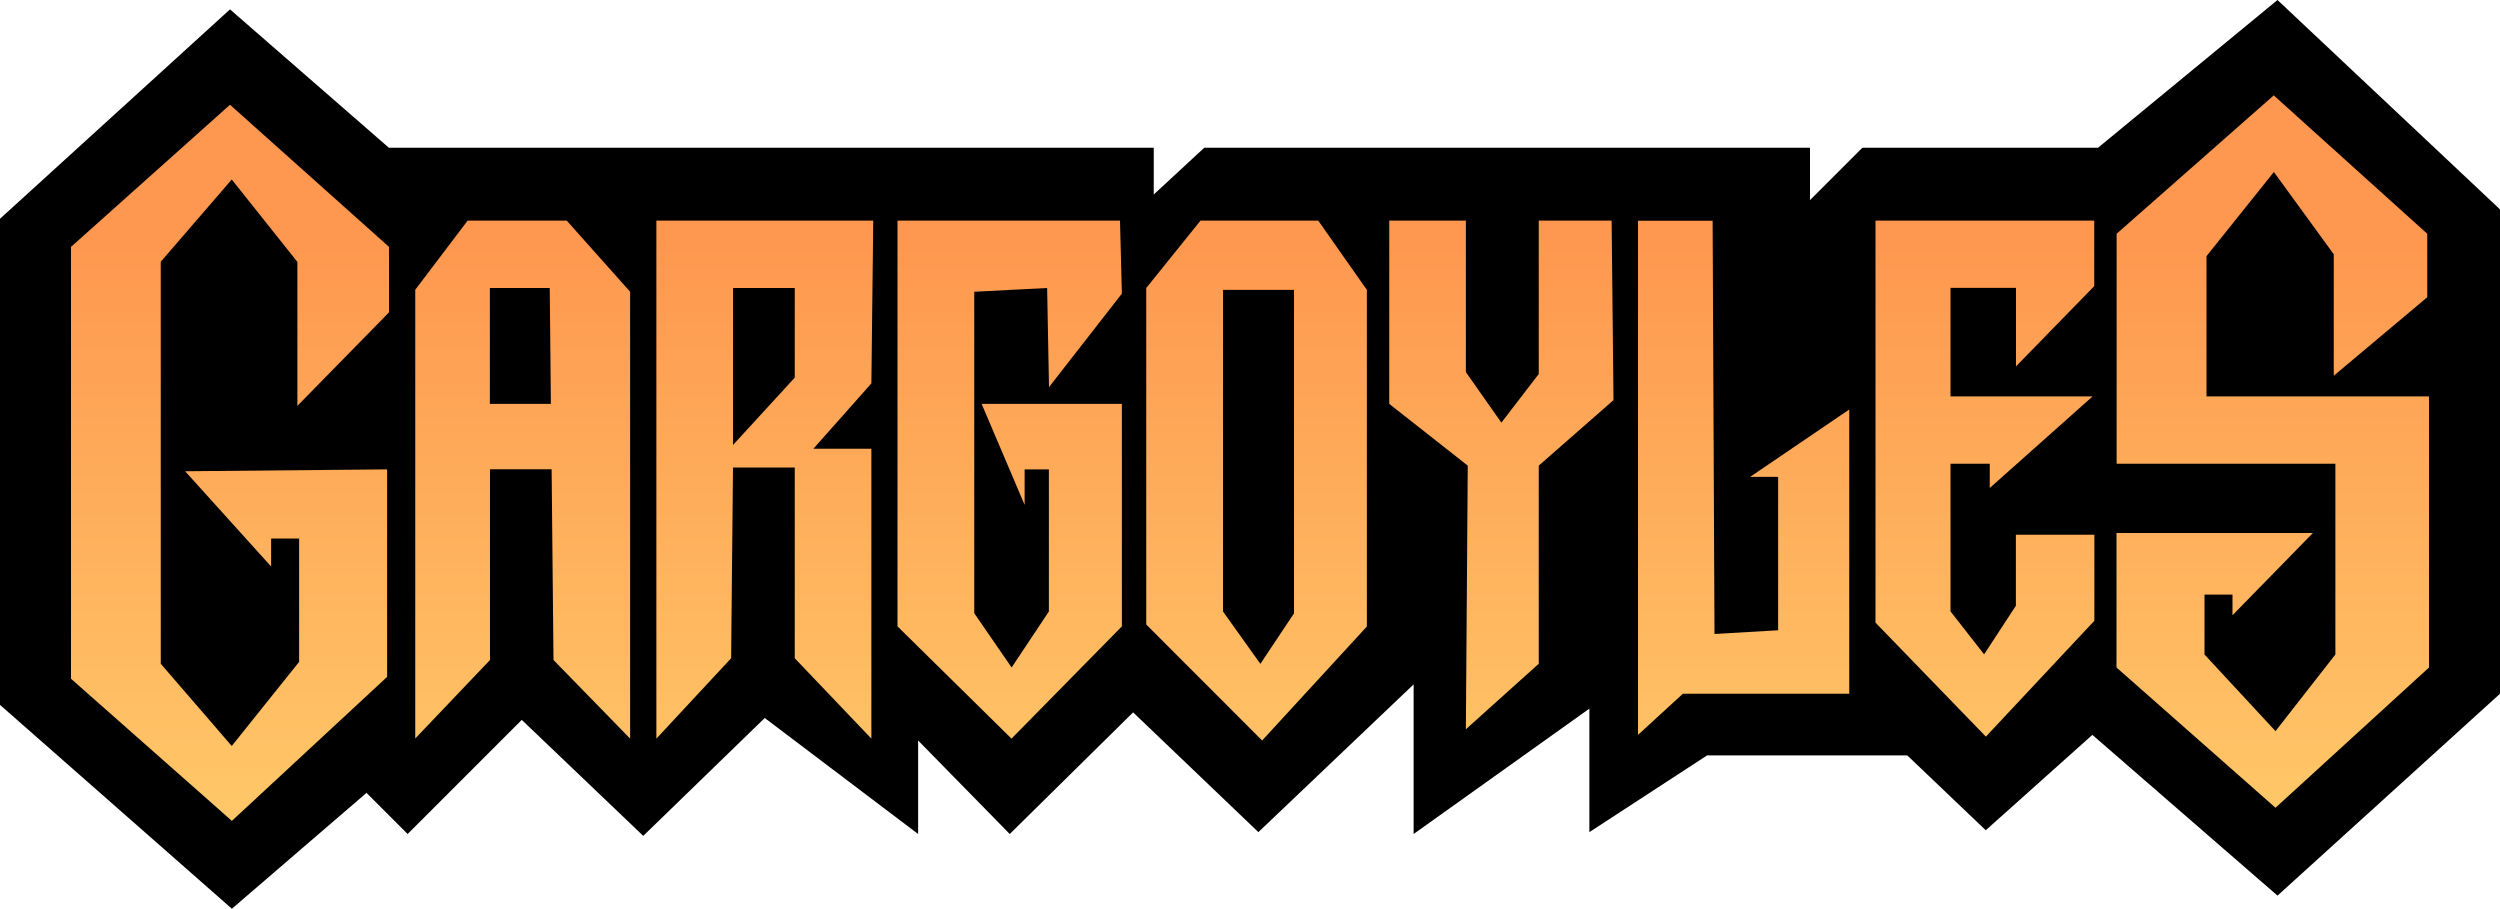 <?xml version="1.0" encoding="utf-8"?>
<!-- Generator: Adobe Illustrator 24.1.2, SVG Export Plug-In . SVG Version: 6.00 Build 0)  -->
<svg xmlns="http://www.w3.org/2000/svg" xmlns:xlink="http://www.w3.org/1999/xlink" version="1.1" x="0px" y="0px" width="2000px" height="727px" viewBox="0 0 2000 727" style="enable-background:new 0 0 2000 727;" xml:space="preserve">
<style type="text/css">
	.st0{fill:url(#SVGID_1_);}
</style>
<polygon points="184,7.5 0,175 0,563.9 185.5,727 293.2,634.3 326.1,667.2 417.4,575.9 514.6,668.7 611.8,574.4 734.5,667.2   734.5,592.4 807.8,667.2 906.5,569.9 1006.7,665.7 1130.9,547.5 1130.9,667.2 1271.5,566.9 1271.5,665.7 1365.7,604.3 1525.8,604.3   1588.6,664.2 1673.9,587.9 1822,716.5 2000,555 2000,167.5 1822,0 1678.4,118.2 1489.9,118.2 1448,160.1 1448,118.2 963.4,118.2   923,155.6 923,118.2 311.1,118.2 "/>
<linearGradient id="SVGID_1_" gradientUnits="userSpaceOnUse" x1="1000" y1="656.694" x2="1000" y2="76.29">
	<stop offset="2.010050e-02" style="stop-color:#FFC768"/>
	<stop offset="0.809" style="stop-color:#FE974F"/>
</linearGradient>
<path class="st0" d="M237.8,209.4l-52.4-65.8l-56.8,65.8V531l56.8,65.8l53.9-67.3v-98.7h-22.4v22.4L148.1,377l161.6-1.5v166  L185.5,656.7L56.8,543V197.5L184,83.8l127.2,113.7v52.4l-73.3,74.8V209.4z M504.1,233.4v357.5L442.8,528l-1.5-152.6h-49.3V528  l-59.8,62.8v-359l41.9-55.3h79.3L504.1,233.4z M440.7,323.1l-0.9-92.7h-47.9v92.7H440.7z M697.1,306.7L650.7,359h46.4v231.9  l-61.3-64.3V374h-49.4l-1.5,152.6l-59.8,64.3V178.9v-2.4h173.5L697.1,306.7z M635.8,230.4h-49.4V356l49.4-53.9V230.4z M896,176.5  H718v324.6l91.2,89.8l88.3-89.8v-178H785.3l34.4,80.8v-28.4h19.4v113.7L809.3,534l-29.9-43.4V233.4l58.3-3l1.5,79.3l58.3-74.8  L896,176.5z M1093.5,231.9v269.3l-83.8,91.2L917,499.6V230.4l43.4-53.9h94.2L1093.5,231.9z M1035.2,231.9h-56.8v257.3l29.9,41.9  l26.9-40.4V231.9z M1111.4,176.5v146.6l62.8,49.4l-1.5,210.9l58.3-52.4V372.5l59.8-52.4l-1.5-143.6h-58.3v122.7l-29.9,38.9  l-28.4-40.4V176.5H1111.4z M1310.4,176.5v411.4l35.9-32.9h133.1V327.6l-79.3,53.9h22.4v122.7l-50.9,3l-1.5-330.6H1310.4z   M1675.4,228.9v-52.4h-175v321.6l88.3,91.2l86.8-92.7v-68.8h-62.8v56.8l-25.4,38.9l-26.9-34.4V371h31.4v19.4l82.3-73.3h-113.7v-86.8  h52.4v62.8L1675.4,228.9z M1693.3,187v184h175v152.6l-47.9,61.3l-56.8-61.3v-47.9h22.4v16.5l64.3-65.8h-157.1V534l127.2,112.2  L1943.2,534V317.1h-178V204.9l53.9-67.3l47.9,65.8v97.2l74.8-62.8V187L1819,76.3L1693.3,187z"/>
</svg>
